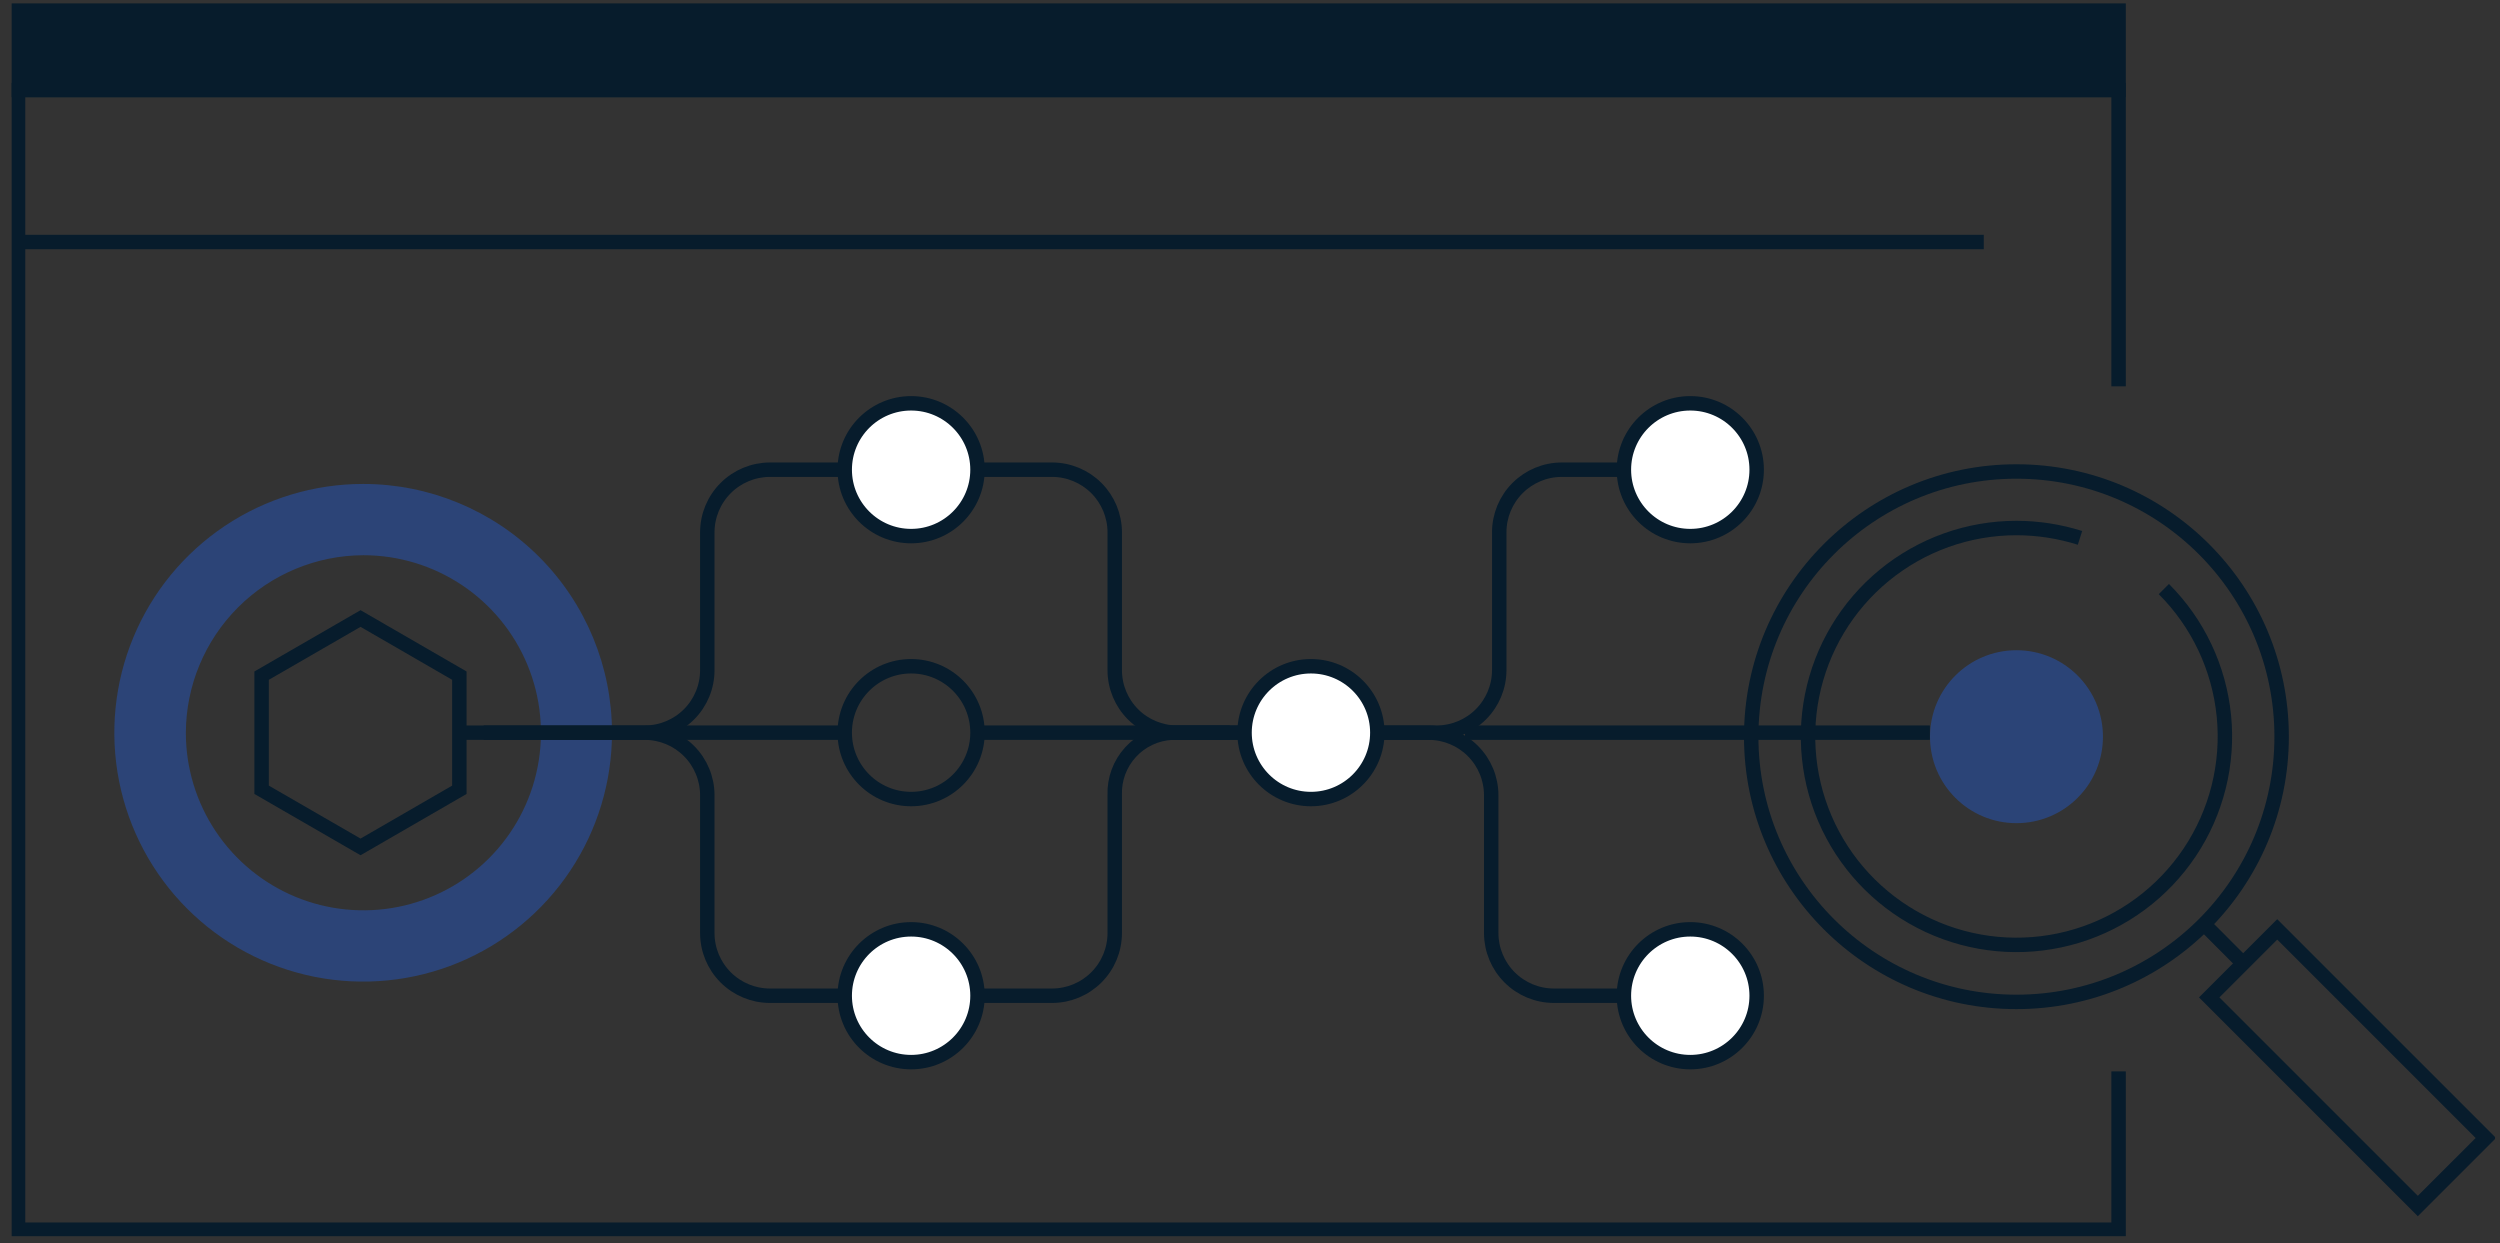<svg width="187" height="93" viewBox="0 0 187 93" fill="none" xmlns="http://www.w3.org/2000/svg">
<rect x="0" y="0" width="187" height="93" fill="#333333" stroke="none"/>
<g clip-path="url(#clip0_95_3265)">
<g opacity="0.5">
<path d="M27.173 41.53C29.801 41.528 32.369 42.306 34.555 43.764C36.74 45.222 38.444 47.296 39.45 49.723C40.457 52.15 40.721 54.82 40.21 57.397C39.698 59.974 38.434 62.341 36.577 64.2C34.72 66.058 32.353 67.324 29.777 67.837C27.2 68.35 24.529 68.088 22.102 67.083C19.674 66.078 17.6 64.376 16.14 62.191C14.68 60.007 13.901 57.439 13.901 54.812C13.913 51.294 15.314 47.924 17.801 45.436C20.287 42.948 23.656 41.544 27.173 41.53ZM27.173 36.2C23.492 36.198 19.893 37.288 16.831 39.332C13.769 41.376 11.382 44.282 9.972 47.683C8.562 51.084 8.192 54.826 8.909 58.437C9.626 62.048 11.398 65.365 14.001 67.969C16.603 70.573 19.92 72.346 23.53 73.065C27.141 73.784 30.884 73.416 34.285 72.007C37.686 70.599 40.594 68.213 42.639 65.153C44.685 62.092 45.776 58.493 45.776 54.812C45.776 49.877 43.817 45.144 40.328 41.654C36.84 38.164 32.108 36.202 27.173 36.2Z" fill="#1F64F6" fill-opacity="0.7"/>
</g>
<path d="M158.471 28.897V6.732H1.35V91.982H158.471V80.139" stroke="#071C2C" stroke-width="1.08" stroke-miterlimit="10"/>
<path d="M158.471 0.735H1.35V6.732H158.471V0.735Z" fill="#071C2C" stroke="#071C2C" stroke-width="1.08" stroke-miterlimit="10"/>
<path d="M1.35 18.103H148.387" stroke="#071C2C" stroke-width="1.08" stroke-miterlimit="10"/>
<path d="M91.982 54.803H87.682C86.494 54.858 85.376 55.38 84.571 56.255C83.766 57.13 83.339 58.287 83.382 59.476V69.808C83.378 71.046 82.884 72.231 82.009 73.107C81.133 73.982 79.947 74.476 78.71 74.481H68.147" stroke="#071C2C" stroke-width="1.08" stroke-miterlimit="10"/>
<path d="M68.147 35.133H78.71C79.947 35.138 81.133 35.632 82.009 36.507C82.884 37.383 83.378 38.569 83.382 39.806V50.139C83.385 51.375 83.877 52.56 84.751 53.434C85.625 54.308 86.81 54.8 88.046 54.803H93.021" stroke="#071C2C" stroke-width="1.08" stroke-miterlimit="10"/>
<path d="M36.178 54.803H48.242C49.478 54.8 50.663 54.308 51.538 53.434C52.412 52.56 52.904 51.375 52.906 50.139V39.806C52.911 38.57 53.403 37.386 54.277 36.511C55.15 35.635 56.334 35.141 57.57 35.133H68.151" stroke="#071C2C" stroke-width="1.08" stroke-miterlimit="10"/>
<path d="M96.232 54.803H107.479C108.715 54.798 109.899 54.305 110.772 53.431C111.646 52.558 112.139 51.374 112.144 50.139V39.806C112.146 38.569 112.638 37.383 113.512 36.508C114.386 35.632 115.57 35.138 116.808 35.133H126.518" stroke="#071C2C" stroke-width="1.08" stroke-miterlimit="10"/>
<path d="M68.151 74.481H57.57C56.334 74.474 55.15 73.979 54.277 73.104C53.403 72.229 52.911 71.044 52.906 69.808V59.476C52.904 58.239 52.412 57.053 51.538 56.177C50.664 55.301 49.479 54.807 48.242 54.803H34.365" stroke="#071C2C" stroke-width="1.08" stroke-miterlimit="10"/>
<path d="M125.926 74.481H116.216C114.978 74.476 113.792 73.982 112.917 73.107C112.042 72.231 111.548 71.046 111.543 69.808V59.476C111.541 58.239 111.049 57.053 110.175 56.177C109.301 55.301 108.116 54.807 106.879 54.803H93.873" stroke="#071C2C" stroke-width="1.08" stroke-miterlimit="10"/>
<path d="M34.36 59.076V50.538L26.969 46.265L19.568 50.538V59.076L26.969 63.349L34.36 59.076Z" stroke="#071C2C" stroke-width="1.08" stroke-miterlimit="10"/>
<path d="M68.152 79.447C70.894 79.447 73.118 77.223 73.118 74.481C73.118 71.738 70.894 69.514 68.152 69.514C65.409 69.514 63.185 71.738 63.185 74.481C63.185 77.223 65.409 79.447 68.152 79.447Z" fill="white" stroke="#071C2C" stroke-width="1.08" stroke-miterlimit="10"/>
<path d="M68.152 40.1C70.894 40.1 73.118 37.876 73.118 35.134C73.118 32.391 70.894 30.168 68.152 30.168C65.409 30.168 63.185 32.391 63.185 35.134C63.185 37.876 65.409 40.1 68.152 40.1Z" fill="white" stroke="#071C2C" stroke-width="1.08" stroke-miterlimit="10"/>
<path d="M49.35 54.803H63.182" stroke="#071C2C" stroke-width="1.08" stroke-miterlimit="10"/>
<path d="M73.232 54.803H93.026" stroke="#071C2C" stroke-width="1.08" stroke-miterlimit="10"/>
<path d="M68.152 59.769C70.894 59.769 73.118 57.545 73.118 54.803C73.118 52.06 70.894 49.836 68.152 49.836C65.409 49.836 63.185 52.06 63.185 54.803C63.185 57.545 65.409 59.769 68.152 59.769Z" stroke="#071C2C" stroke-width="1.08" stroke-miterlimit="10"/>
<path d="M126.433 79.447C129.176 79.447 131.399 77.223 131.399 74.481C131.399 71.738 129.176 69.514 126.433 69.514C123.69 69.514 121.467 71.738 121.467 74.481C121.467 77.223 123.69 79.447 126.433 79.447Z" fill="white" stroke="#071C2C" stroke-width="1.08" stroke-miterlimit="10"/>
<path d="M126.433 40.1C129.176 40.1 131.399 37.876 131.399 35.134C131.399 32.391 129.176 30.168 126.433 30.168C123.69 30.168 121.467 32.391 121.467 35.134C121.467 37.876 123.69 40.1 126.433 40.1Z" fill="white" stroke="#071C2C" stroke-width="1.08" stroke-miterlimit="10"/>
<path d="M109.584 54.803H144.356" stroke="#071C2C" stroke-width="1.08" stroke-miterlimit="10"/>
<path d="M98.058 59.769C100.801 59.769 103.024 57.545 103.024 54.803C103.024 52.06 100.801 49.836 98.058 49.836C95.315 49.836 93.092 52.06 93.092 54.803C93.092 57.545 95.315 59.769 98.058 59.769Z" fill="white" stroke="#071C2C" stroke-width="1.08" stroke-miterlimit="10"/>
<path d="M155.584 40.233C154.046 39.747 152.444 39.498 150.831 39.496C147.224 39.496 143.728 40.747 140.94 43.035C138.152 45.324 136.243 48.508 135.54 52.046C134.836 55.584 135.381 59.256 137.081 62.437C138.782 65.618 141.533 68.111 144.865 69.492C148.198 70.872 151.906 71.054 155.358 70.007C158.81 68.96 161.791 66.748 163.795 63.749C165.799 60.75 166.701 57.148 166.348 53.559C165.994 49.969 164.407 46.613 161.856 44.062" stroke="#071C2C" stroke-width="1.08" stroke-miterlimit="10"/>
<path d="M150.828 74.942C161.784 74.942 170.666 66.061 170.666 55.105C170.666 44.148 161.784 35.267 150.828 35.267C139.872 35.267 130.99 44.148 130.99 55.105C130.99 66.061 139.872 74.942 150.828 74.942Z" stroke="#071C2C" stroke-width="1.08" stroke-miterlimit="10"/>
<path opacity="0.5" d="M150.833 61.572C154.405 61.572 157.3 58.677 157.3 55.105C157.3 51.533 154.405 48.637 150.833 48.637C147.261 48.637 144.365 51.533 144.365 55.105C144.365 58.677 147.261 61.572 150.833 61.572Z" fill="#1F64F6" fill-opacity="0.7"/>
<path d="M170.336 69.518L165.248 74.606L180.852 90.21L185.941 85.122L170.336 69.518Z" stroke="#071C2C" stroke-width="1.08" stroke-miterlimit="10"/>
<path d="M164.865 69.132L167.726 72.002" stroke="#071C2C" stroke-width="1.08" stroke-miterlimit="10"/>
</g>
<defs>
<clipPath id="clip0_95_3265">
<rect x="0.873" y="0.255" width="185.754" height="92.215" fill="white"/>
</clipPath>
</defs>
</svg>
